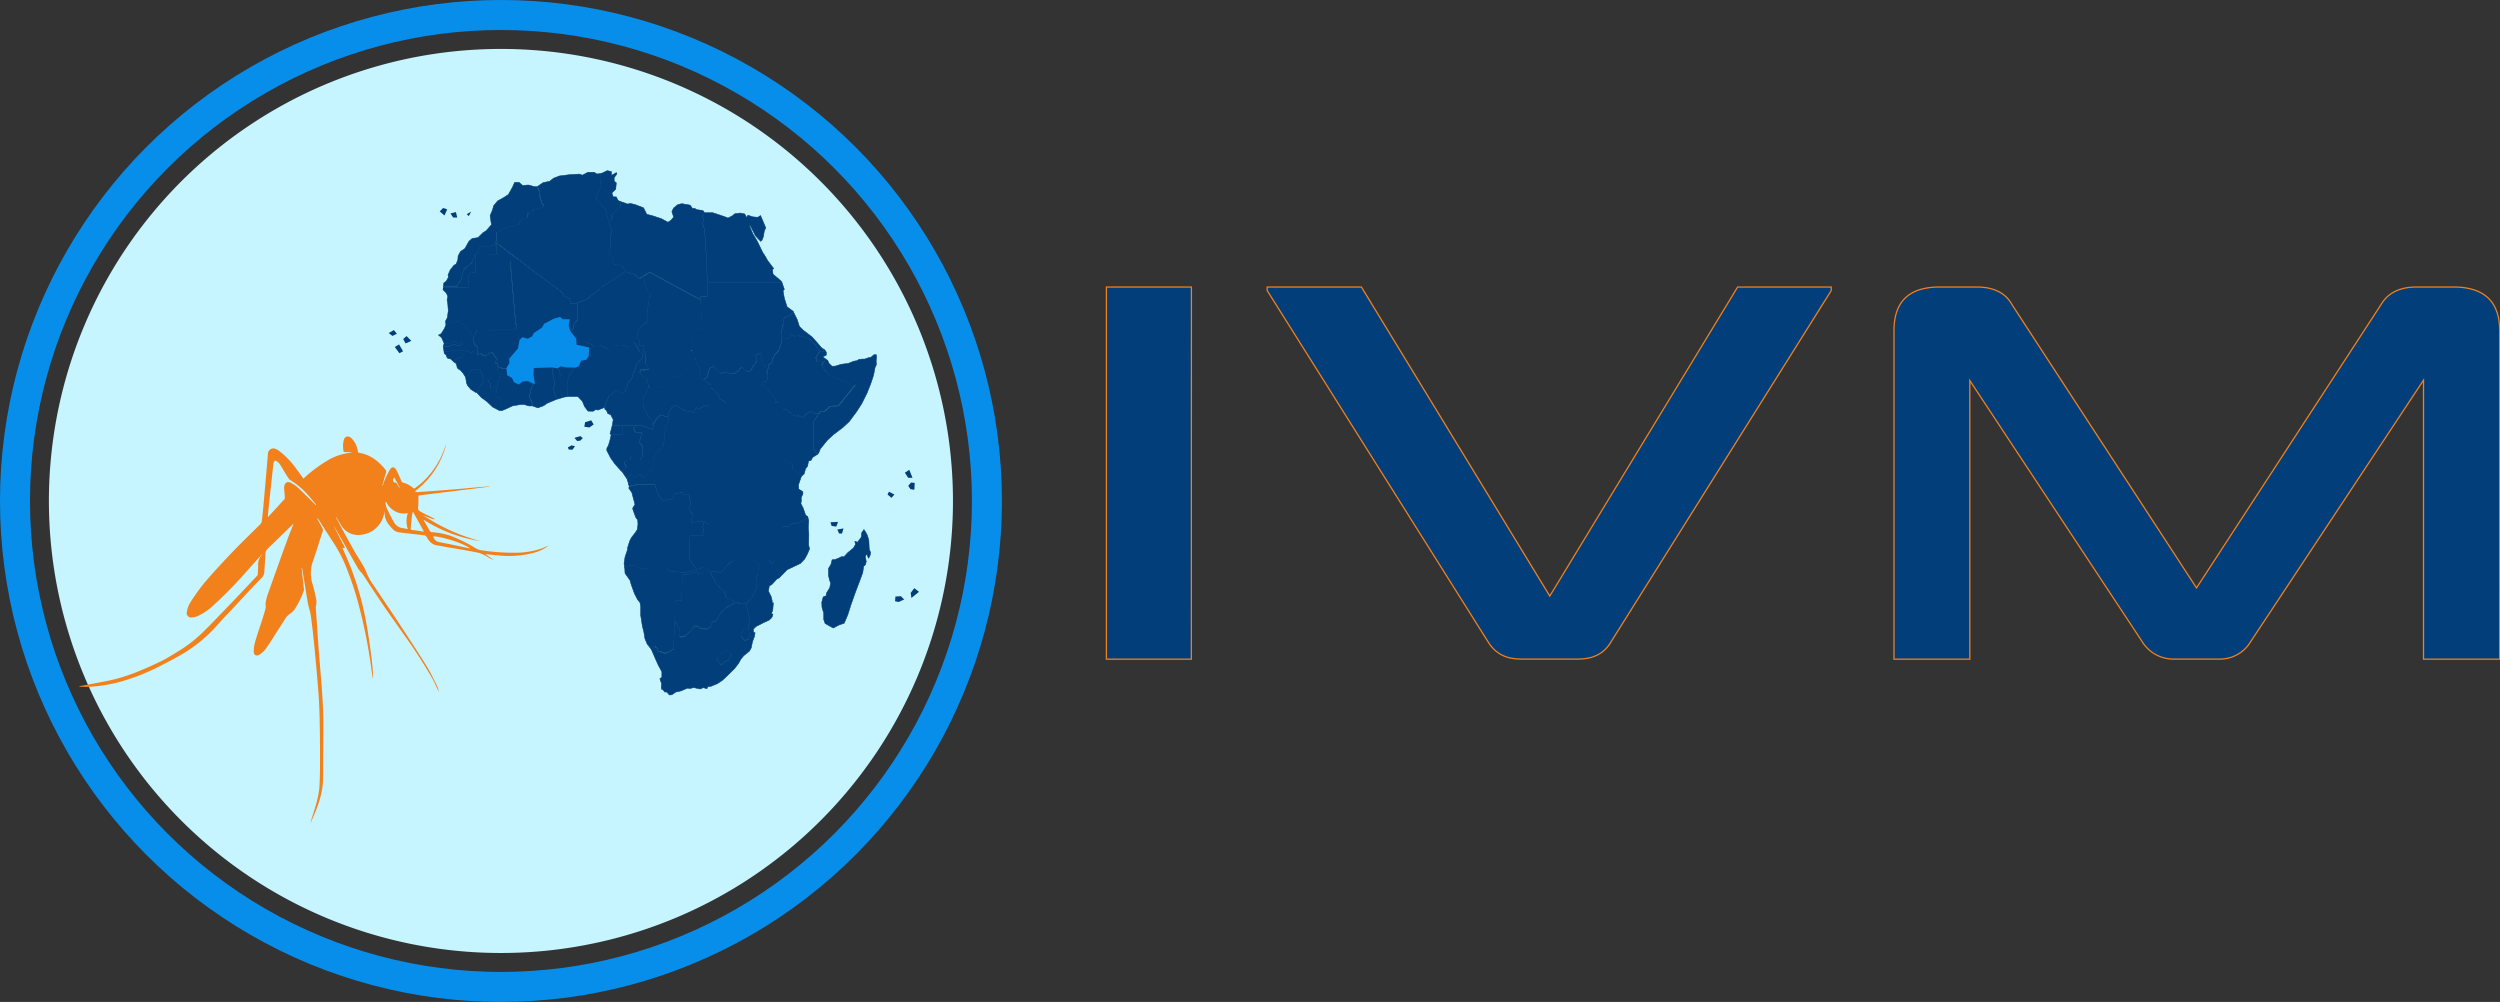 <svg xmlns="http://www.w3.org/2000/svg" viewBox="0 0 908.35 364.04">
    <rect x="0" y="0" width="908.35" height="364.04" fill="#333333" stroke="none"/>
    <defs>
        <style>.cls-1,.cls-5,.cls-6{fill:#023e7a;}.cls-1{stroke:#f2811c;stroke-width:0.46px;}.cls-1,.cls-3{stroke-miterlimit:10;}.cls-2{fill:#c6f4ff;}.cls-3{fill:none;stroke:#078eea;stroke-width:10.9px;}.cls-4{fill:#f2811c;}.cls-5{stroke:#023e7a;stroke-linejoin:round;stroke-width:0.19px;}.cls-7{fill:#078eea;}</style>
    </defs>
    <title>Asset 38</title>
    <g id="Layer_2" data-name="Layer 2">
        <g id="Layer_1-2" data-name="Layer 1">
            <path class="cls-1" d="M432.86,239.51H402V104.28h30.89Z"/>
            <path class="cls-1" d="M563.1,216.57l68.26-112.29h34v1.3L585.48,233c-2.59,4.62-6.84,6.47-12,6.47H552.55c-5.18,0-9.25-1.85-12-6.47L460.42,105.58v-1.3h34.23Z"/>
            <path class="cls-1" d="M731.08,110.75l67,102.86,67-102.86c2.59-4.44,7-6.47,13-6.47h13.32c11.1,0,16.83,5.18,16.83,15.91V239.51H880.56V138.13L817.84,233a13,13,0,0,1-11.65,6.47h-16.1A13.35,13.35,0,0,1,778.25,233l-62.53-94.72V239.51H688.16V120.19c0-10.73,5.55-15.91,16.65-15.91h13.32C724.23,104.28,728.67,106.31,731.08,110.75Z"/>
            <path class="cls-2" d="M346.25,182A164.24,164.24,0,1,1,182,17.78,164.23,164.23,0,0,1,346.25,182"/>
            <circle class="cls-3" cx="182.02" cy="182.02" r="176.57"/>
            <path class="cls-4" d="M28.86,249.27v.24c1,0,2.08.12,3.12.06a54.71,54.71,0,0,0,12.26-2,78.35,78.35,0,0,0,14.34-5.78c2.75-1.43,5.49-2.86,8.15-4.43A52.84,52.84,0,0,0,79.2,226.86c1.84-2.08,3.79-4.06,5.69-6.1,1.69-1.82,3.37-3.66,5.07-5.47s3.3-3.49,5-5.2a3.44,3.44,0,0,0,1.1-2.41c.1-2.18.31-4.36.4-6.54a2.39,2.39,0,0,1,.83-1.79c3-2.89,6-5.82,9-8.74.06-.06.14-.11.36-.29-.81,2.09-1.6,4-2.3,5.92q-3.63,10-7.2,20.13a14.87,14.87,0,0,0-.64,2.81c-.08.57.17,1.21,0,1.76-.31,1.33-.74,2.63-1.15,3.93-.94,3-2,5.93-2.82,8.93a10.89,10.89,0,0,0-.32,3.13A1.17,1.17,0,0,0,94,238a8.2,8.2,0,0,0,2.52-2.19c1.68-2.36,3.18-4.85,4.75-7.29,1-1.51,1.9-3.05,2.94-4.52a7.76,7.76,0,0,1,1.41-1.17,8.38,8.38,0,0,0,1.3-1.22,31.22,31.22,0,0,0,3.47-7,1.57,1.57,0,0,0,0-.78c-.24-2.33-.5-4.67-.75-7a.94.94,0,0,1,.08-.58c.14.77.28,1.55.41,2.32.58,3.53,1.12,7.06,1.74,10.58.29,1.59.88,3.13,1.09,4.73.52,3.82.94,7.67,1.31,11.51q.77,7.88,1.39,15.77c.24,3.08.39,6.18.46,9.27.11,4.74.15,9.49.16,14.24,0,3.5,0,7-.18,10.51-.17,3.9-1.36,7.59-2.54,11.28-.29.89-.58,1.79-.8,2.71,2.37-5.23,4.59-10.51,4.62-16.4,0-6.45.11-12.91.11-19.36,0-7.32-.64-14.6-1.25-21.89-.58-6.88-1-13.78-1.5-20.67a9.93,9.93,0,0,1,.19-1.41,5.56,5.56,0,0,0,0-1.41,56.4,56.4,0,0,0-1.37-5.81,12.81,12.81,0,0,1,.23-8.53c.9-2.5,1.65-5.06,2.47-7.59.3-.93.58-1.87.93-2.79a1.69,1.69,0,0,0-.13-1.56c-.63-1.11-1.21-2.23-1.82-3.35l.21-.1c1.71,2.66,3.41,5.33,5.14,8a51.85,51.85,0,0,1,5.15,9.63c1.37,3.51,2.65,7.06,3.72,10.67A188.83,188.83,0,0,1,134.94,243c.17,1.21.37,2.41.56,3.69.43-1.68-1.47-16.4-3.18-24.27a107.62,107.62,0,0,0-7.89-23.24l.89-.17c-1.35-2.6-2.65-5.13-3.95-7.66l.1,0q2.06,3.58,4.1,7.17c1.52,2.69,3,5.41,4.58,8.08.48.81,1.24,1.45,1.77,2.24,2.56,3.82,5.06,7.7,7.66,11.51,2.28,3.35,4.68,6.62,7,9.95a192,192,0,0,1,10.49,16.19c.89,1.59,1.58,3.28,2.42,4.94a12,12,0,0,0-.62-2.09c-1.25-2.48-2.42-5-3.89-7.38-3.46-5.54-7.05-11-10.63-16.46-2.71-4.13-5.52-8.2-8.25-12.32a22.63,22.63,0,0,1-2.63-4.45c-1.21-3.3-3.37-6-5-9-2.09-3.74-4.12-7.5-6.17-11.25a1.47,1.47,0,0,1-.21-.66l2,3.23a7,7,0,0,0,5.81,3.34,10.48,10.48,0,0,0,4.36-.92,9.55,9.55,0,0,0,5.24-6.55c.09-.38.18-.75.29-1.12a1.11,1.11,0,0,1,0,.26c-.23,2.81,1.45,4.71,3.23,6.5a4,4,0,0,0,2.21.88c3,.41,6,.69,9,1.06a1.21,1.21,0,0,1,.78.57c.89,1.64,2,2.9,4,3.12.77.09,1.52.28,2.27.41,4.23.74,8.48,1.39,12.69,2.27a15.87,15.87,0,0,1,3.67,1.77,9.72,9.72,0,0,0,1.79.82l-3.12-2.14c1.92.2,3.74.43,5.56.55a35.49,35.49,0,0,0,12.48-1.13,14.4,14.4,0,0,0,5-2.53c-.91.38-1.81.8-2.74,1.14a29.64,29.64,0,0,1-9.7,1.48,76.17,76.17,0,0,1-12.26-.93,5.37,5.37,0,0,1-1.79-.69,53,53,0,0,0-9-4.46,26.49,26.49,0,0,0-6.82-1.38,1,1,0,0,1-.95-.61c-.65-1.18-1.33-2.34-2-3.5a.76.76,0,0,1-.12-.41,52.91,52.91,0,0,0,20.63,7.76,68.09,68.09,0,0,1-20.93-9.45c.68.29,1.35.61,2,.87s1.39.48,2.08.71l.12-.26-1.59-.81c-1.14-.57-2.3-1.1-3.4-1.72s-1-.92-.92-2,.06-2.52.08-3.92l25.73-3.19v-.12c-1.36.1-2.72.2-4.08.32-2.89.25-5.77.53-8.67.77q-6.63.53-13.27,1a3.38,3.38,0,0,1-1-.3,30.9,30.9,0,0,0,11.44-17.28c-.44,1.12-.85,2.26-1.32,3.37a30.36,30.36,0,0,1-7.82,11c-.65.56-1.37,1.05-2,1.59a.72.72,0,0,1-1.11,0,8,8,0,0,0-3.55-1.83,1,1,0,0,1-.49-.49c-.64-1.37-1.17-2.79-1.9-4.1s-1.71-1.22-2.41,0a41.22,41.22,0,0,0-2,4.14,10.84,10.84,0,0,0-.45,1.47l-.22-.08c.43-1.48.83-3,1.32-4.44a1.24,1.24,0,0,0-.25-1.31c-2.51-3-5.42-5.38-9.45-6-.49-.07-.47-.4-.53-.71a8.22,8.22,0,0,0-2.13-4.44,4,4,0,0,0-.69-.54c-1-.58-2-.18-2.3,1.1a9.16,9.16,0,0,0,0,4.26l2.75.13a1.09,1.09,0,0,0,0,.18l-1.08.09a20.28,20.28,0,0,0-8.16,3.06,51.17,51.17,0,0,0-8.17,6.23c-.76-1.06-1.47-2.1-2.22-3.1a31.26,31.26,0,0,0-6-6.51A6.86,6.86,0,0,0,99.88,163a2,2,0,0,0-2.53,1.9q-.8,9.47-1.64,18.93c-.17,1.88-.38,3.75-.61,5.63a1.89,1.89,0,0,1-.46.94c-3.38,3.39-6.86,6.7-10.17,10.17-3.52,3.67-7,7.41-10.27,11.27A73.86,73.86,0,0,0,69,219.15a8.9,8.9,0,0,0-1.09,3.09,1.64,1.64,0,0,0,1.92,2.1,6.93,6.93,0,0,0,2.08-.53,20.83,20.83,0,0,0,5.51-3.75A154.3,154.3,0,0,0,90.14,207l5.13-5.69a1.52,1.52,0,0,1,0,.19,5,5,0,0,0-1.48,3.95c0,1.1-.06,2.2-.14,3.29a1,1,0,0,1-.34.59c-1.25,1.33-2.52,2.64-3.77,4-2,2.1-4,4.22-6,6.31-3.28,3.39-6.53,6.82-9.89,10.14a50.09,50.09,0,0,1-9.11,7c-1.86,1.13-3.71,2.32-5.66,3.29-2.75,1.36-5.56,2.64-8.41,3.78a65.08,65.08,0,0,1-8.31,2.83c-4,1-8.08,1.63-12.12,2.41l-1.22.21m131-52.29a2.72,2.72,0,0,1-2.42-2.15c3.32.08,11.11,2.61,13.46,4.39a4.47,4.47,0,0,1-.48-.05c-3.52-.73-7-1.5-10.56-2.19m-16.58-23.59,2.23,4.12c-.35-.34-.58-.76-.88-1.11s-.46-1.29-1.36-1.12c-.06,0-.16-.16-.23-.25-.41-.56-.12-1,.24-1.64m6.62,19.17c-.51-.06-.67-.3-.63-.74.14-1.5.28-3,.46-4.49a13.19,13.19,0,0,1,.35-1.47l4,7.28c-1.54-.22-2.85-.44-4.18-.58m-6.89-3.1c-.89-1.67-1.75-3.37-2.54-5.09a7.67,7.67,0,0,1-.37-1.94l.26-.1a7.48,7.48,0,0,0,3.21,3.39,6.46,6.46,0,0,0,4.64.69,9.44,9.44,0,0,0,0,5.83c-.65-.14-1.18-.3-1.72-.36a4.24,4.24,0,0,1-3.44-2.42m-39.69-8.09c-1.93,2.13-3.88,4.25-6,6.53.09-1.11.14-2,.23-2.92q.87-8.1,1.75-16.18a4.23,4.23,0,0,1,.13-.71c.2-.75.66-.93,1.26-.45a4.39,4.39,0,0,1,1,1c1,1.66,2,3.36,3.08,5a1.9,1.9,0,0,0,.54.65,28.47,28.47,0,0,1,6.12,5c1.21,1.33,2.33,2.75,3.49,4.13l-.16.13-.44-.46c-2-2-4-4-6-5.88a12.18,12.18,0,0,0-2.47-1.73c-1.46-.78-2.35-.25-2.61,1.43a2.33,2.33,0,0,0,0,.53c.08,1.06.17,2.12.24,3.18a1,1,0,0,1-.13.7"/>
            <path id="AO" class="cls-5" d="M238,176.14l-6.86,0-.82.32-.67,0-1,.36-.21.51,1.14,1.66.46,1.78.68,2.55-.72,1.05-.12.53.56,1.59L231,188l.69.95.11,1.49-.27,2-.76,1.17-1.35,1.73-.56,1.07-.78,2.39-.15,1.12-.82,2.42-.36,2.33.19,1.66,1.12-.52,1.38-.43,1.48.07,1.36,1.2.36-.19,9.31-.11,1.56,1.26,5.55.38,4.27-1.09-1.45-1.64-1.48-2.15.3-8.4,4.83,0-.19-.89.38-1-.38-1.24.28-1.28-.23-.82-1.05-.15-1.45.38-1-.06-.57.25.17-3.15-.74-1-.15-1.62.36-1.61-.46-1,0-1.66-2.82,0,.21-.95-1.18,0-.14.46-1.45.09-.59,1.55-.36.65-1.28-.37-.76.37-1.55.21-.87-1.38-.52-.86-.67-1.58-.55-2Zm-9-.52.08-1.14.38-.67.86-.55-.88-.92-.71.44-.95,1.14.63,2,.59-.29Z"/>
            <path id="BI" class="cls-5" d="M271.08,168l-.11-1h0l-1.24-.17-.73,1.51-1.41-.21.57,1.2,0,.46.82,2.51v.12l.23,0,.86-.95.93-1.38.58-.55,0-.86-.5-.61Z"/>
            <path id="BJ" class="cls-5" d="M208.33,129.87l-1.77-1.53-.82,0-.78.76-.5.8-1.14.23-.48,1.17-.78.3-.31,1.37.71.79.82.93.07,1.3.48.53-.09,6.07.57,1.81,1.92-.31.12-4.25-.06-1.68.44-1.66.71-.82,1.12-1.62-.25-.7.46-1.07-.53-1.57.09-.87Z"/>
            <path id="BW" class="cls-5" d="M258,207.43l-.41-.19-1.32.59h-.69l-1.5,1-.84-1.08-3.57.93-1.72.08-.36,9.4-2.25.1-.27,7.7.61.38,1.24,2.52-.28,1.6.47.94,1.63-.27L250,230l1.1-.8.61-1.26,1.15-.61.93.32,1,.75,1.83.11,1.49-.61.27-.82.46-1.26,1.24-.21.74-1,.84-1.77,2.13-2,3.3-1.94-1.39-1.19-1.75-.4-.59-1.68,0-.93-1-.29-2.48-2.9-.67-1.52-.43-.46-.81-2.12Z"/>
            <path id="CF" class="cls-5" d="M255.44,137.9l-.19-.14-.8-.76-.17-.82.36-1.09,0-1.08-1.37-1.65-.29-1.12-1.47.44-1.14,1.07-1.64,2.88-2.16,1.22-2.25-.16-.65.23.23.94-1.2.91-1,1-2.92,1-.57-.59-.4-.05-.42.68-1.91.19-1.16,2.67-.56.5-.15,2,.23,1.11-.17.78,1.11,1.39.19.93.87,1.38,1.07.84.12,1.2.24.76,1.21-2.44,1.39-1.41,1.56.46,1.51.13.19-1.83.9-1.35,1.24-.84,1.92.89,1.49,1,1.72.27,1.73.52.69-1.61.3-.2,1.07.26,2.58-1.31.93.57.74-.1.35-.63.86-.23,1.75.27,1.51.08.76-.29-.38-.84-1.76-1-.61-1.58-1-1.14-1.58-1.38,0-.86-1.3-1Z"/>
            <path id="CI" class="cls-5" d="M187.43,133.26l-1,.4-.55.33-.34-1.13-.67.31-.4-.06-.44.76-1.79,0-.63-.4-.31.25-.47.21-.19.9.53,1.08.57,2.12-.87.31-.21.36.17.51-.15,1.17h-.37l-.11.76.23,1.28-.52,1.16.69.73.72.17,1,1.1,0,1.05-.21.33-.19,2.17.44.08,2.31-1,1.62-.76,2.77-.46,1.48,0,1.62.51,1.07,0,.1-1-1-2.27.61-3,1-2.22-.61-3.75-1.58-.69-1.09.12-.82.64-1-.55-.4-.88-1-.57Z"/>
            <path id="CM" class="cls-5" d="M234.56,131.89l.07-1.76-.19-1.73-.93-1.7-.65.15-.08.84.94,1.05-.25.48-.1.88-1.94,2-.59,1.67-.31,1.38-.49.59-.46,1.85-1.22,1.09-.36,1.33-.52,1.07-.21,1.09-1.58.89L224.37,142l-.88,0-1.37,1.55-.69,0-1.08,2.55-.59,1.87,0,.73.59.38.48,1.18,1.06.44.92,1.75-.34,2.08,3.79.06,1.11-.17,1.41.36,1.39-.34.29.13,2.93.12,1.89.68,1.85.63.17-1.43-.24-.76-.12-1.2-1.07-.84-.87-1.38-.19-.93-1.11-1.39.17-.78-.23-1.11.15-2,.56-.5,1.16-2.67.34-.7-.74-1.83-.34-1.09-1-.44-1.38-1.54.48-1.24,1.07.24.65-.17,1.29,0-1.29-2.4Z"/>
            <path id="CD" class="cls-5" d="M261.41,147l-1.75-.27-.86.23-.35.63-.74.1-.93-.57-2.58,1.31-1.07-.26-.3.2-.69,1.61-1.73-.52-1.72-.27-1.49-1-1.92-.89-1.24.84-.9,1.35-.19,1.83-.14,1.6-.68,1.41-.46,1.64-.29,2.35.14,1.49-.38.91-.06,1-.27.83-1.54,1.28-1.07,1.36-1,2.55.06,2.18-.6.84-1.37,1.29-1.37,1.66-.86-.47-.15-.75-1.26,0-.8,1-.61-.26-.86.55-.38.67-.08,1.14-.59.29.31.82,1-.36.67,0,.82-.32,6.86,0,.55,2,.67,1.58.52.86.87,1.38,1.55-.21.76-.37,1.28.37.36-.65.59-1.55,1.45-.09.14-.46,1.18,0-.21.95,2.82,0,0,1.66.46,1-.36,1.61.15,1.62.74,1-.17,3.15.57-.25,1,.06,1.45-.38,1.05.15.8.06.12.82,1.09-.06,1.46.25.75,1.18,1.85.38,1.43-.84.49,1.39,1.76.37.82,1.12.91,1.45,1.78,0-.12-2.84-.64.47-1.61-1-.61-.45.37-2.65.47-3.13-.49-1.17.68-1.67.63-.33,3.13-.44.4.12.11-.44-.64-.71-.29-1.45-1.39-1.45-.78-1.88.43-1.11L267.7,174l.46-4.21,0,0,0-.46-.57-1.2.23-1.45.32-.19.1-1.59.67-.72,0-2,.55-1,.11-2.11.5-1.22.88-1.38.89-.7.75-.94-.94-.36.12-3.07h0l-2.08-1.75-.56-1.13-1.29.55-1.09-.17-.61.44-1.05-.32-1.43-2.18-.76.29-1.51-.08Z"/>
            <path id="CG" class="cls-5" d="M243,151.38l-1.51-.13-1.56-.46-1.39,1.41-1.21,2.44-.17,1.43-1.85-.63-1.89-.68-2.93-.12-.17,1.16.64,1.36,1.74-.21.59.51-1,3.07,1.11,1.57.24,2.06-.3,1.75-.71,1.24-2.06-.11-1.24-1.26-.19,1.16-1.58.33-.8.67.88,1.73-1.78,1.47,1.89,2.78.95-1.14.71-.44.88.92.61.26.8-1,1.26,0,.15.75.86.47,1.37-1.66,1.37-1.29.6-.84-.06-2.18,1-2.55,1.07-1.36,1.54-1.28.27-.83.06-1,.38-.91-.14-1.49.29-2.35.46-1.64.68-1.41.14-1.6Z"/>
            <path id="DJ" class="cls-5" d="M299.94,130.38l-1-.72,1.29-.63,0-1.09-.57-.82-.69.65-1-.23-.76,1.16-.75,1.24.21.73.06.8,1.3,0,.55-.17.54.45.8-1.41Z"/>
            <path id="DZ" class="cls-5" d="M218.33,63.06l-1.49.15-.92-.61-2.32,0-2,1.05-1.1-.4-3.61.22-3.7.48-2.09.82-1.38,1.11-2.36.46-2.12,1.46.8,1.72.13,1.6.75,2.81.59.55-.42,1-2.9.44-1,1-1.28.23-.11,1.94-2.63,1-.88,1.34-1.83.71-2.25.4-3.66,1.94,0,3.11v.19l-.06.52,8.41,6.38,7.63,5.76,7.71,5.76.55,1.23,1.43.76,1,.42,0,1.68,2.53-.25,3.23-1.18,6.58-5.17,7.72-5-1-1.66-1.83-1.22-1,.48-.82-1.47-.11-1.12-1.38-1.93.88-1.11L221.68,89l.27-1.45-.19-1.2.34-2.15L222,83l-.78-2.33L220.08,76l-1.39-1.07,0-.63-1.85-1.58-.25-2,1.34-1.48.45-2.22-.43-2.55.42-1.37Z"/>
            <path id="EG" class="cls-5" d="M263.41,78.77,261.14,78,259,77.3l-3,0-.7,1.26.42,1.12-.46,1.63.8,2.13.56,9.39.41,9.7h27.07l-.42-.53-2.8-2.37L280.67,98l.42-.46-2.21-2.92-.84-1.5-.93-1.43-2-4.12-1.6-2.66-1.16-2.76.21-.25,1.93,3.78,1.1,1.18.82.84.48-.46.51-1.37.31-2,.53-1.06-.28-.67-1.62-3.83h0l-1,.64-1.76-.15-1.83-.61-.44.86-.72-1.3-1.62-.34-1.95.23-.86.74-1.64.84-1.07-.42Z"/>
            <path id="ER" class="cls-5" d="M291.79,119.91l-1.33-1.3-.77-2.42-1.48-3-1.09,1.51-1.68.44-.68.8-.14,1.75-.82,3.87.29,1.07,2.73.55.62-2,1.45,1.2,1.34-.61.57.55,1.58,0,2.06,1.07.65.92,1.05.84,1,1.54.82.86,1,.23.69-.65-1.18-.8-.77-.9-1.31-1.52-1.36-1.51-3.26-2.48Z"/>
            <path id="ET" class="cls-5" d="M287.44,121.15l-.62,2-2.73-.55-.27,2.27-.86,2.59-1.35,1.3-.92,2-.21,1.09-1.07.72-.62,2.77v.32l.08,2.06-.34.81-1.22.05-.77,1.51,1.43.19,1.21,1.28.42,1.07,1.08.61,1.41,2.86,1.22.45,0,1.47.8.88h1.63l3,2.23.73,0,.55-.08.51.31,1.57.21.66-1.11,2.12-1.1.94.89h1.6l.63-.84,1.49,0,2-1.87,3-.12,6.39-7.91-2,0-7.68-3.13-.92-1-.88-1.25-.91-1.47.48-.94-.54-.45-.55.17-1.3,0-.06-.8-.21-.73.75-1.24.76-1.16-.82-.86-1-1.54-1.05-.84-.65-.92-2.06-1.07-1.58,0-.57-.55-1.34.61-1.45-1.2Z"/>
            <path id="GA" class="cls-5" d="M230.44,154.64l-.29-.13-1.39.34-1.41-.36-1.11.17,0,3.19-3.38,0-.8.15-.45,2-.58,1.93-.51.84-.06.88,1.39,2.72,1.55,2.18,2.38,2.67,1.78-1.47-.88-1.73.8-.67,1.58-.33.19-1.16,1.24,1.26,2.06.11.71-1.24.3-1.75-.24-2.06-1.11-1.57,1-3.07-.59-.51-1.74.21-.64-1.36.17-1.16Z"/>
            <path id="GH" class="cls-5" d="M200,131.56l-1.07-.21-.75.42-1-.19-4,.12-.06,1.5.31,2,.61,3.75-1,2.22-.61,3,1,2.27-.1,1,2.08.75,2.1-.77,1.28-.89,3.66-1.55-.54-.93-.61-1.68-.19-1.3.52-2.38-.57-1-.23-2.08v-1.92l-1-1.36.18-.82Z"/>
            <path id="GN" class="cls-5" d="M173.31,127.81l-.34.13-1.26-.21-.17.31-.51.05-1.66-.65h-1.11l-.06.89-.24.27.17.88-.37.34-.51,0-.61.44-.71-.06-1.05,1.3.69.42.33.59.24,1.16.58.52.59.34.89,1,1,1.56,1.24-1.16.29-.73.4-.57.63,0,.55-.5h1.85l.63.95.5,1.11-.08.76.36.69v1l.62-.15.5-.06.61-.3,1,1.62-.17,1.07.46.55.65,0,.49-1.07.65.08h.37l.15-1.17-.17-.51.21-.36.87-.31-.57-2.12-.53-1.08.19-.9.47-.21-.7-.76.13-.78-.3-.31-.5.25.12-.86.47-.67-.95-1.1-.27-.73-.51-.59-.46-.06-.55.37-.77.34-.63.57-1-.21-.63-.67-.38-.07-.61.34h-.38l-.12-.95Z"/>
            <path id="GM" class="cls-5" d="M161,125.94l2.1,0,.57-.37.42,0L165,125l1,.56,1,0,1-.59-.46-.76-.77.44-.72,0-.9-.65-.72,0-.53.63-2.52.08-.33,1.18Z"/>
            <path id="GW" class="cls-5" d="M168.26,127.43l-4.27-.12-.63.31-.76-.1-1.24.44.13.55.71.57,0,.4.51.75,1,.17,1.22,1.11,1.05-1.3.71.06.61-.44.51,0,.37-.34-.17-.88.24-.27.06-.89Z"/>
            <path id="GQ" class="cls-5" d="M226.24,154.66l-3.79-.06-.79,3,.42.4.8-.15,3.38,0,0-3.19Z"/>
            <path id="KE" class="cls-5" d="M297.44,150.29h-1.6l-.94-.89-2.12,1.1-.66,1.11-1.57-.21-.51-.31-.55.08-.73,0-3-2.23h-1.63l-.8-.88,0-1.47-1.22-.45-1.54,1.73-1.41,1.59,1.12,1.83.29,1.33,1.05,3-.84,1.92-1.13,1.76-.66,1.06v.14l.55,1-.15,2,8.41,5.38.13,1.53,3.3,2.63.95-.88.48-1.75.76-1.05.37-1.87.87-.19.6-1.11,1.64-1.05-1.38-2.17-.07-9.61,2-3Z"/>
            <path id="LR" class="cls-5" d="M180.35,140.36l-.65-.08-.49,1.07-.65,0-.46-.55.17-1.07-1-1.62-.61.3-.5.06-1.08,1.24-1.05,1.43-.13.76-.56.84,1.55,1.7,2,1.45,2.1,2,2.4,1.26.61,0,.19-2.17.21-.33,0-1.05-1-1.1-.72-.17-.69-.73.52-1.16-.23-1.28.11-.76Z"/>
            <path id="LY" class="cls-5" d="M256,77.34l-.59-.86-2.23-.3-.74-.46h-.84l-.84-1.18-3-.54-1.51.35-1.51,1.24-.63,1.27.65,2-1,1.2-1.05.68-2.46-1.31L237,78.37l-2-.51-1.17-2.35-3-1.16L229,73.91l-.92.23-2.63-.92-.06,2-1.06.77-.65.84-1.51,1,.29,1.08-.17,1.11-1.07.61L222,83l.15,1.22-.34,2.15.19,1.2L221.68,89l.25,1.66-.88,1.11,1.38,1.93.11,1.12.82,1.47,1-.48L226.24,97l1,1.66,3.62,1.15,1.32,1.43,1.58-1,2.27-1.45,9.23,5.06,9.29,5,0-1.1h2.64l-.2-5.29-.41-9.7L256,83.48l-.8-2.13.46-1.63-.42-1.12.7-1.26Z"/>
            <path id="LS" class="cls-5" d="M262.75,241.23l.47-.84,1.28-.42.46-.86.78-1.27L265,237l-.92-.8-1.09.54-1.29,1-1.32,1.66,1.53,2,.82-.25Z"/>
            <path id="MA" class="cls-5" d="M195.21,67.82l-1,0L192,67.21l-2.1.18-1.3-1.13-1.62,0-.72,1.64-1.53,2.77-1.66,1.08L180.81,73l-1.47,1.78L179,76.12l-.92,2.25.48,3.28-1.93,2.19-1.14.71-1.83,1.79-2.1.31-1.16,1,0,0-1.51,2.69-1.54,1L166.45,93l-.1,1.41-.64,1.55-.77.42L163.63,98l-.84,1.87.13.88-.78,1.39-.9.71-.15,1.22,0,0,5.15-.21.3-1,1-1.19.84-3.64,3.22-2.86L172.74,92l.71-.21.8-2.06,1.91-.27.8.35h1l.74-.61,1.39-.08,0-1.43h.35l0-3.11,3.66-1.94,2.25-.4,1.83-.71.88-1.34,2.63-1,.11-1.94,1.28-.23,1-1,2.9-.44.42-1-.59-.55-.75-2.81-.13-1.6-.8-1.72Z"/>
            <path id="MG" class="cls-5" d="M315.69,196.39l-.48-1.73-.57-1.13-.74-1.13-.82,1.19-.14,1.58L311.59,197l-1-.32.25,1.14-.77,1.32-2,1.62-1.39,1.51-1,0-.88.48-1.32.53-1.14.12-.42,1.66-.9,1.49,0,2.42.33,1.66.45,1.26-.32,1.67-1.22,2-.06.87-1.09.46-.53,1.91.08,1.89.64,2.1v2.34l.49,1.39,1.74,1,1.24.66,2.08-1.1,1.88-.63,1.3-3.07,1.16-3.66,1.78-5,1.39-3.64,1.13-3.07.3-2.24.67-.61.28-1.12-.32-1.95.5-.78.66,1.55.46-.79.33-1.25-.54-1.24Z"/>
            <path id="ML" class="cls-5" d="M209.74,110.09l-2.53.25,0-1.68-1-.42-1.43-.76-.55-1.23-7.71-5.76-7.63-5.75-3.47,0,1,11.39,1,11.39.38.34-.51,1.83-9.25,0-.36.59-.88-.17-1.32.51-1.6-.72-.72.06-.42,1.56-.78.48.07,1.64.44,1.5.86.75.19,1-.12.84.12.95h.38l.61-.34.38.07.63.67,1,.21.63-.57.77-.34.55-.37.46.06.51.59.27.73.95,1.1-.47.67-.12.86.5-.25.3.31-.13.78.7.76.31-.25.63.4,1.79,0,.44-.76.4.06.67-.31.34,1.13.55-.33,1-.4-.15-1.52.64-1.13,0-.9,1.85-2.17.34-1.81.65-.65,1.11.36,1-.53.32-.69L194.9,123l.44-.82,2.16-1.11,1.28-.36.57.5h1.49l1.47-.12.85-.93,3.15-.23,2-.42.19-1.62,1.26-1.76-.06-6.08Z"/>
            <path id="MZ" class="cls-5" d="M293.81,189l-.32-1.18h0l-1.91,1.54-2.55,1-1.39,0-.86.81-1.61.05-.62.35-2.75-.75-.9.1-.63,2.5.27,3h.13l.8.84.88,1.91.06,3.39-1,.57L280.6,205l-1.43-1.64-.1-1.85.55-1.24-.09-1.05-.9-.66-.63.23-1.29-1.26-7.08,2.17.15,1.89.12,1,1.91-.05,1,.57.48.65,1.09.19,1.16.84-.15,3.33-.54,1.83-.19,2,.33.78-.33,1.54-.36.25-.68,1.89-2.56,3,.9,3.71.47,1.89-.57,2.94.13,1,.25,1.19.12,1.16,1.71,0,.29-1.39-.55-.18-.12-1.1,1-1,2.82-1.43,1.93-.88,1-.95.4-1.09-.51-.46.45-1.22.21-2.59-.42.13,0-.78-.36-1.55-1-2,.3-1.89,1-.61,1.69-1.87.9-.47L286,207l2.67-1.27,2.15-1,1.55-1.62,1-1.83.78-1.89-.34-1.29.07-4.12-.19-2.33.17-2.63Z"/>
            <path id="MR" class="cls-5" d="M188.8,94.74l-8.41-6.39-.09,4-7.42-.13L172.8,99l-2.14.25-.59,1.35.37,3.82-8.95,0-.51.87,1.16,1.15.57,1.24-.27,1.31.25,1.32.19,2.61-.34,2.48-.67,1.3.17,1.43.8-.86,1.15.23,1.12-.57,1.3,0,1.09.76,1.5.71,1.38,1.94,1.49,1.82.78-.48.42-1.56.72-.06,1.6.72,1.32-.51.88.17.36-.59,9.25,0,.51-1.83-.38-.34-1-11.39-1-11.39,3.47,0Z"/>
            <path id="MW" class="cls-5" d="M279.78,197.71l.05-1-.51-.79.08-1.14-.63-1.95.7-1.46,0-3.19-.78-1.7.08-.28h0l-.44-.73L276,185l1.07,1.18.53,2.23-.42.72-.51,2.14.38,2.19-.76.92-.79,2.44,1.19.69,1.29,1.26.63-.23.9.66.09,1.05-.55,1.24.1,1.85L280.6,205l.78-1.83,1-.57-.06-3.39-.88-1.91-.8-.84h-.13l0,.36.44.1.42,1.41-.08.32-.78-1-.42.65-.36-.55Z"/>
            <path id="NA" class="cls-5" d="M253.34,206.86,249.07,208l-5.55-.38L242,206.31l-9.31.11-.36.19-1.36-1.2-1.48-.07-1.38.43-1.12.52.11,2,1.81,2.58.48,1.66,1.14,3.16,1.13,2.18.88,1.08.24,1.45v3.15l.64,4.06.5,1.93.42,2.55.82,1.93,1.58,2,1.15-1.29.86.7.32,1.15,1,.19,1.39.49,1.22-.19,2.06-1.35.42-9.75.27-7.7,2.25-.1.36-9.4,1.72-.08,3.57-.93.84,1.08,1.5-1h.69l1.32-.59V207l-.9-.59-1.49-.15-1.89.59Z"/>
            <path id="NE" class="cls-5" d="M230.89,99.85l-3.62-1.15-7.72,5L213,108.91l-3.23,1.18.06,6.08-1.26,1.76-.19,1.62-2,.42-3.15.23-.85.93-1.47.12-.19,1.27.3,1.21,1.32,1.71.07,1.28,2.67.59,0,1.81.78-.76.82,0,1.77,1.53.15-2.37.67-1,.31-1.52.61-.58,2.48-.3,2.32,1,.88,1,1.16,0,1.11-.65,2.8,1.36,1.19-.06,1.35-1.13,1.36.08.66-.36,1.24.15,1.8.76,1.79-1.46.55.11,1.6,2.88.42-.06.08-.84.65-.15.21-1.24-1.49-.06,0-1.69-1-1,.93-3.47,2.9-2.48,0-3.43.76-5.36.48-1.14-1-.9-.06-.84-.88-.69-.65-4.1-1.58,1-1.32-1.43Z"/>
            <path id="NG" class="cls-5" d="M232.78,127.69l-.42.06-1.6-2.88-.55-.11-1.79,1.46-1.8-.76-1.24-.15-.66.36-1.36-.08L222,126.72l-1.19.06-2.8-1.36-1.11.65-1.16,0-.88-1-2.32-1-2.48.3-.61.58-.31,1.52-.67,1-.15,2.37-.09.87.53,1.57-.46,1.07.25.7-1.12,1.62-.71.82-.44,1.66.06,1.68-.12,4.25h2l1.76,0,1.64,1.74.78,1.91,1.24,1.64,1.87.05.9-.59.87.16,2.43-1,.59-1.87,1.08-2.55.69,0,1.37-1.55.88,0,1.32,1.08,1.58-.89.21-1.09.52-1.07.36-1.33,1.22-1.09.46-1.85.49-.59.31-1.38.59-1.67,1.94-2,.1-.88.25-.48-.94-1.05Z"/>
            <path id="RW" class="cls-5" d="M270.87,163.62l-1.41.82-.55-.26-.67.72-.1,1.59-.32.19-.23,1.45,1.41.21.73-1.51L271,167h0l.66-.34.16-1.55-.92-1.49Z"/>
            <path id="EH" class="cls-5" d="M180.45,87.64h-.35l0,1.43-1.39.08-.74.61h-1l-.8-.35-1.91.27-.8,2.06-.71.21-1.14,3.32-3.22,2.86-.84,3.64-1,1.19-.3,1-5.15.21,0,0-.11,1.12.51-.87,8.95,0-.37-3.82.59-1.35L172.8,99l.08-6.75,7.42.13.09-4,.06-.52v-.19Z"/>
            <path id="SD" class="cls-5" d="M284.62,117.64l.14-1.75.68-.8,1.68-.44,1.09-1.51-1.32-1-.91-.65-1-3.15-.47-2.73.47-.47-.89-2.6H257l.2,5.29h-2.64l0,1.1.46,10.47-2-.17-1,1.95-.58,1.62.5.61-.73.82.29,1.09-.57,1.1-.23,1,.82-.16.5,1,0,1.53.88.78,0,.65.29,1.12,1.37,1.65,0,1.08-.36,1.09.17.82.8.76.19.14.73-.31.78-.5.55-2.34.61-1.22,1.68-.36.4.72,1.24,1.53.63.23.84-.44,1.66.07.34.56h2.31l.06-.56,1.2-.49.21-.77.87-.55,2,1.55,1.18-.27,1.11-1.91,1.24-1.45-.25-1.58-.57-.76,1.39-.16.13-.57,1.09.17-.23,1.95.32,1.91,1.24,1,.29.9v1.32l.32,0v-.32l.62-2.77,1.07-.72.21-1.09.92-2,1.35-1.3.86-2.59.27-2.27-.29-1.07.82-3.87Z"/>
            <path id="SS" class="cls-5" d="M278.48,134.29l-.29-.9-1.24-1-.32-1.91.23-1.95-1.09-.17-.13.57-1.39.16.57.76.25,1.58-1.24,1.45-1.11,1.91-1.18.27-2-1.55-.87.55-.21.77-1.2.49-.06.56H264.9l-.34-.56-1.66-.07-.84.44-.63-.23-1.24-1.53-.4-.72-1.68.36-.61,1.22-.55,2.34-.78.5-.73.31,1.6,1,1.3,1,0,.86,1.58,1.38,1,1.14.61,1.58,1.76,1,.38.84,1.43,2.18,1.05.32.61-.44,1.09.17,1.29-.55.56,1.13,2.08,1.75h0l.95-.72,1.49.59,1.87-.63,1.64,0,1.41-1.22,1.41-1.59,1.54-1.73-1.41-2.86-1.08-.61-.42-1.07L278,140.28l-1.43-.19.77-1.51,1.22-.05.34-.81-.08-2.06-.32,0v-1.32Z"/>
            <path id="SN" class="cls-5" d="M171.87,122.07l-1.49-1.82L169,118.31l-1.5-.71-1.09-.76-1.3,0-1.12.57-1.15-.23-.8.86-.57,1.35-1.16,1.85-1,.5,1.14.94.92,2.06,2.52-.08.53-.63.72,0,.9.65.72,0,.77-.44.46.76-1,.59-1,0-1-.56-.86.61-.42,0-.57.37-2.1,0,.35,2,1.24-.44.76.1.63-.31,4.27.12h1.11l1.66.65.51-.05.17-.31,1.26.21.34-.13.12-.84-.19-1-.86-.75-.44-1.5-.07-1.64Z"/>
            <path id="SL" class="cls-5" d="M176.19,138.45l-.62.15v-1l-.36-.69.08-.76-.5-1.11-.63-.95h-1.85l-.55.5-.63,0-.4.57-.29.73-1.24,1.16.27,2,.4,1,1.2,1.41,1.66,1.07.63.19.56-.84.13-.76,1.05-1.43,1.08-1.24Z"/>
            <path id="SZ" class="cls-5" d="M272,228.83l-1.1-.49-.67.19-.27.76-.68,1,0,.92,1.26,1.43,1.33-.29.54-1.16-.12-1.16-.25-1.19Z"/>
            <path id="TD" class="cls-5" d="M254.58,109l-9.29-5-9.23-5.06-2.27,1.45.65,4.1.88.69.06.84,1,.9-.48,1.14-.76,5.36,0,3.43-2.9,2.48-.93,3.47,1,1,0,1.69,1.49.06-.21,1.24.93,1.7.19,1.73-.07,1.76,1.29,2.4-1.29,0-.65.17-1.07-.24-.48,1.24,1.38,1.54,1,.44.34,1.09.74,1.83-.34.7,1.91-.19.42-.68.4.05.57.59,2.92-1,1-1,1.2-.91-.23-.94.65-.23,2.25.16,2.16-1.22,1.64-2.88,1.14-1.07,1.47-.44,0-.65-.88-.78,0-1.53-.5-1-.82.16.23-1,.57-1.1-.29-1.09.73-.82-.5-.61.58-1.62,1-1.95,2,.17L254.58,109Z"/>
            <path id="TG" class="cls-5" d="M202.06,131.62l-2-.06-.18.82,1,1.36v1.92l.23,2.08.57,1-.52,2.38.19,1.3.61,1.68.54.93,1.87-.57-.57-1.81.09-6.07-.48-.53-.07-1.3-.82-.93-.71-.79Z"/>
            <path id="TN" class="cls-5" d="M225.4,73.22l-.86-.42-.61-1.26-1.14,0-.46-1.44,1.39-1.34.21-2.31-.78-.67,0-1.23,1-1.34-.17-.51-1.81,1,0-1.36L220.65,62l-2.32,1.09-.42,1.37.43,2.55-.45,2.22-1.34,1.48.25,2,1.85,1.58,0,.63L220.08,76l1.09,4.71,1.07-.61.17-1.11-.29-1.08,1.51-1,.65-.84,1.06-.77.06-2Z"/>
            <path id="TZ" class="cls-5" d="M271.69,163.3l-.82.32.92,1.49-.16,1.55L271,167h0l.11,1,.5.61,0,.86-.58.55-.93,1.38-.86.95-.23,0-.13,1.12.44.38-.1,1.13.44,1-.55,1L271,178.9l.15,1.62,1.12,2.71h0l.12.08.91.44,1.47.45,1.3.79,2.27.49.44.73h0l.15-.52,1.18,1.41.12,2.77.74,1,0,0,.9-.1,2.75.75.62-.35,1.61-.05.86-.81,1.39,0,2.55-1,1.91-1.54h0l-.84-.58-.9-2.59L291,183l.19-1.26-.11-.8.67-1.6-.06-.69-1.47-.95-.11-1.49,1.12-3.26-3.3-2.63-.13-1.53-8.41-5.38h0l-1.15,1.17-.78,1.2.92.9-1.34.64-.29-.3-1.35.17-1.05.59-.63-1,.44-1.85.1-1.58h0l-2.56,0Z"/>
            <path id="UG" class="cls-5" d="M279.15,149.42l-1.41,1.22-1.64,0-1.87.63-1.49-.59-.95.72h0l-.12,3.07.94.36-.75.94-.89.7-.88,1.38-.5,1.22-.11,2.11-.55,1,0,2,.55.26,1.41-.82.82-.32,2.56,0h0l-.14-1,1.09-1.55,1.47-.38,1-.63,1.2.52.12.19v-.14l.66-1.06,1.13-1.76.84-1.92-1.05-3-.29-1.33-1.12-1.83Z"/>
            <path id="ZA" class="cls-5" d="M243.1,252.5l1-.05,1.43-1,1.91-.42,2.35-1,.89.13,1.38-.33,2.34.52,1.13-.5,1.31.39.35-.73,1.14-.15,2.4-1,1.78-1.2,1.69-1.59,2.75-2.71,1.43-1.88.74-1.36,1.05-1.33.48-.38,1.64-1.34.67-1.18.44-2.2.7-1.92-1.71,0-.54,1.16-1.33.29-1.26-1.43,0-.92.68-1,.27-.76.67-.19,1.1.49-.13-1,.57-2.94-.47-1.89-.9-3.71-1.2-.25-.78.3L268,219l-.94,0-3.3,1.94-2.13,2-.84,1.77-.74,1-1.24.21-.46,1.26-.27.82-1.49.61-1.83-.11-1-.75-.93-.32-1.15.61-.61,1.26-1.1.8-1.18,1.18-1.63.27-.47-.94.28-1.6-1.24-2.52-.61-.38-.42,9.75-2.06,1.35-1.22.19-1.39-.49-1-.19-.32-1.15-.86-.7L236.69,236l1.47,3.42v0l1,2.23,1.32,2.44,0,2-.74.48.61,1.77-.1,1.55.25.72.13-.36.88,1.18.72,0,.88.95Zm19.65-11.27-.82.25-1.53-2,1.32-1.66,1.29-1,1.09-.54.92.8.72.81-.78,1.27-.46.86-1.28.42-.47.84Z"/>
            <path id="ZM" class="cls-5" d="M271.52,183.27l-.78-.21.13-.57-.4-.12-3.13.44-.63.33-.68,1.67.49,1.17-.47,3.13-.37,2.65.61.45,1.61,1,.64-.47.12,2.84-1.78,0-.91-1.45-.82-1.12-1.76-.37-.49-1.39-1.43.84-1.85-.38-.75-1.18-1.46-.25-1.09.06-.12-.82-.8-.06.23.82-.28,1.28.38,1.24-.38,1,.19.89-4.83,0-.3,8.4,1.48,2.15,1.45,1.64,1.89-.59,1.49.15.9.59v.23l.41.19,2.56.29.73.31.78-.06,1.33-1.72,2.08-2.17.84-.19.32-.92,1.34-1.05,1.77-.36-.15-1.89,7.08-2.17-1.19-.69.79-2.44.76-.92-.38-2.19.51-2.14.42-.72-.53-2.23L276,185l-1.3-.79-1.47-.45-.91-.44-.12-.08h0l.18.44-.39.15-.49-.55Z"/>
            <path id="ZW" class="cls-5" d="M271.1,219.34l2.56-3,.68-1.89.36-.25.33-1.54-.33-.78.19-2,.54-1.83.15-3.33-1.16-.84-1.09-.19-.48-.65-1-.57-1.91.05-.12-1-1.77.36L266.67,203l-.32.92-.84.19-2.08,2.17L262.1,208l-.78.06-.73-.31-2.56-.29.81,2.12.43.46.67,1.52,2.48,2.9,1,.29,0,.93.59,1.68,1.75.4,1.39,1.19.94,0,1.09.44.78-.3,1.2.25Z"/>
            <path id="SO" class="cls-5" d="M302.28,133.07,301.2,132l-.48-1.08-.78-.5-.8,1.41-.48.94.91,1.47.88,1.25.92,1,7.68,3.13,2,0-6.39,7.91-3,.12-2,1.87-1.49,0-.63.84-2,3,.07,9.61,1.38,2.17.51-.63.55-1.39,2.56-3.18,2.17-2,3.46-2.62,2.3-2.13,2.69-3.61,1.93-3,1.91-3.86,1.33-3.37,1-3,.55-2.84.46-.95-.07-1.4.15-1.52-.1-.75-.87,0-1.05.9-1.22.27-1.05.4-.75,0h0l-1.31.1-.8.5-1.15.17-2,.82-2.52.3-2.15.67Z"/>
            <path class="cls-6" d="M332.2,213.7l-1.31,1.72.26,1.85,2.76-2.24-1.71-1.33Z"/>
            <path class="cls-6" d="M327.34,216.62l-2,.13-.13,1.71,1.31.27,2-.92-1.19-1.19Z"/>
            <path class="cls-6" d="M301.75,189.76l.39,1.31,1.71.28.65-1.73-2.75.14Z"/>
            <path class="cls-6" d="M304.24,192.4l.65,1.46h1.05l.53-1.86-2.23.4Z"/>
            <path class="cls-6" d="M323,178.63l-.52,1.06,1.43,1.2,1.06-1.2-2-1.06Z"/>
            <path class="cls-6" d="M330.37,170.69l-1.58,1.06,1.18,1.86h1.58l-1.18-2.92Z"/>
            <path class="cls-6" d="M331,175.33l-1,1.19.78,1.19,1.44.27.13-2.52-1.3-.13Z"/>
            <path class="cls-6" d="M143.11,119.93,141.24,121l1.34,1.07,1.61-.81-1.08-1.34Z"/>
            <path class="cls-6" d="M147.71,122.1l-1.22,1.08.87,1.61,2.08-.94-1.73-1.75Z"/>
            <path class="cls-6" d="M145,125.14l-1.56.94,1.68,2.26,1.33-.7-1.45-2.5Z"/>
            <path class="cls-6" d="M171.18,76.89l-1.59.91.73.75.86-1.66Z"/>
            <path class="cls-6" d="M165.66,77.05l-2,.51,1,1.49h1.48l-.49-2Z"/>
            <path class="cls-6" d="M161,75.57l-1.23,1.24,1.72,1.49,1-2.23-1.47-.5Z"/>
            <path class="cls-6" d="M206.34,162.54l1.37-.74,1.2.35-.9,1.25-1.38-.07-.29-.79Z"/>
            <path class="cls-6" d="M208.71,159.1l2.15-.64.9.72-.95.94-1.1.12-1-1.14Z"/>
            <path class="cls-6" d="M212.6,153.39l-.29,1.66,1.87.26,1.52-1.1-.89-1.49-2.21.67Z"/>
            <rect class="cls-5" x="257.87" y="146.49" width="26.59" height="57.03"/>
            <path id="BF" class="cls-7" d="M207,116h-2.52l-1-.84-2.16.61-3.65,1.88-.74,1.38-3,2-.55,1.17-1.65.9-1.87-.61-1.1,1.09-.58,3.07L185,130.32l.1,1.52-1.1,1.9.26,2.58,1.77,1,.68,1.49,1.74.93,1.39-1.09,1.84-.2,2.68,1.16-.51-3.35.09-2.55,6.81-.2,1.75.33,1.25-.71,1.81.35,3.46.1,1.32-.52.81-2,1.93-.38.84-1.36.1-3.07-4.52-1-.13-2.16-2.23-2.9-.51-2L207,116Z"/>
        </g>
    </g>
</svg>